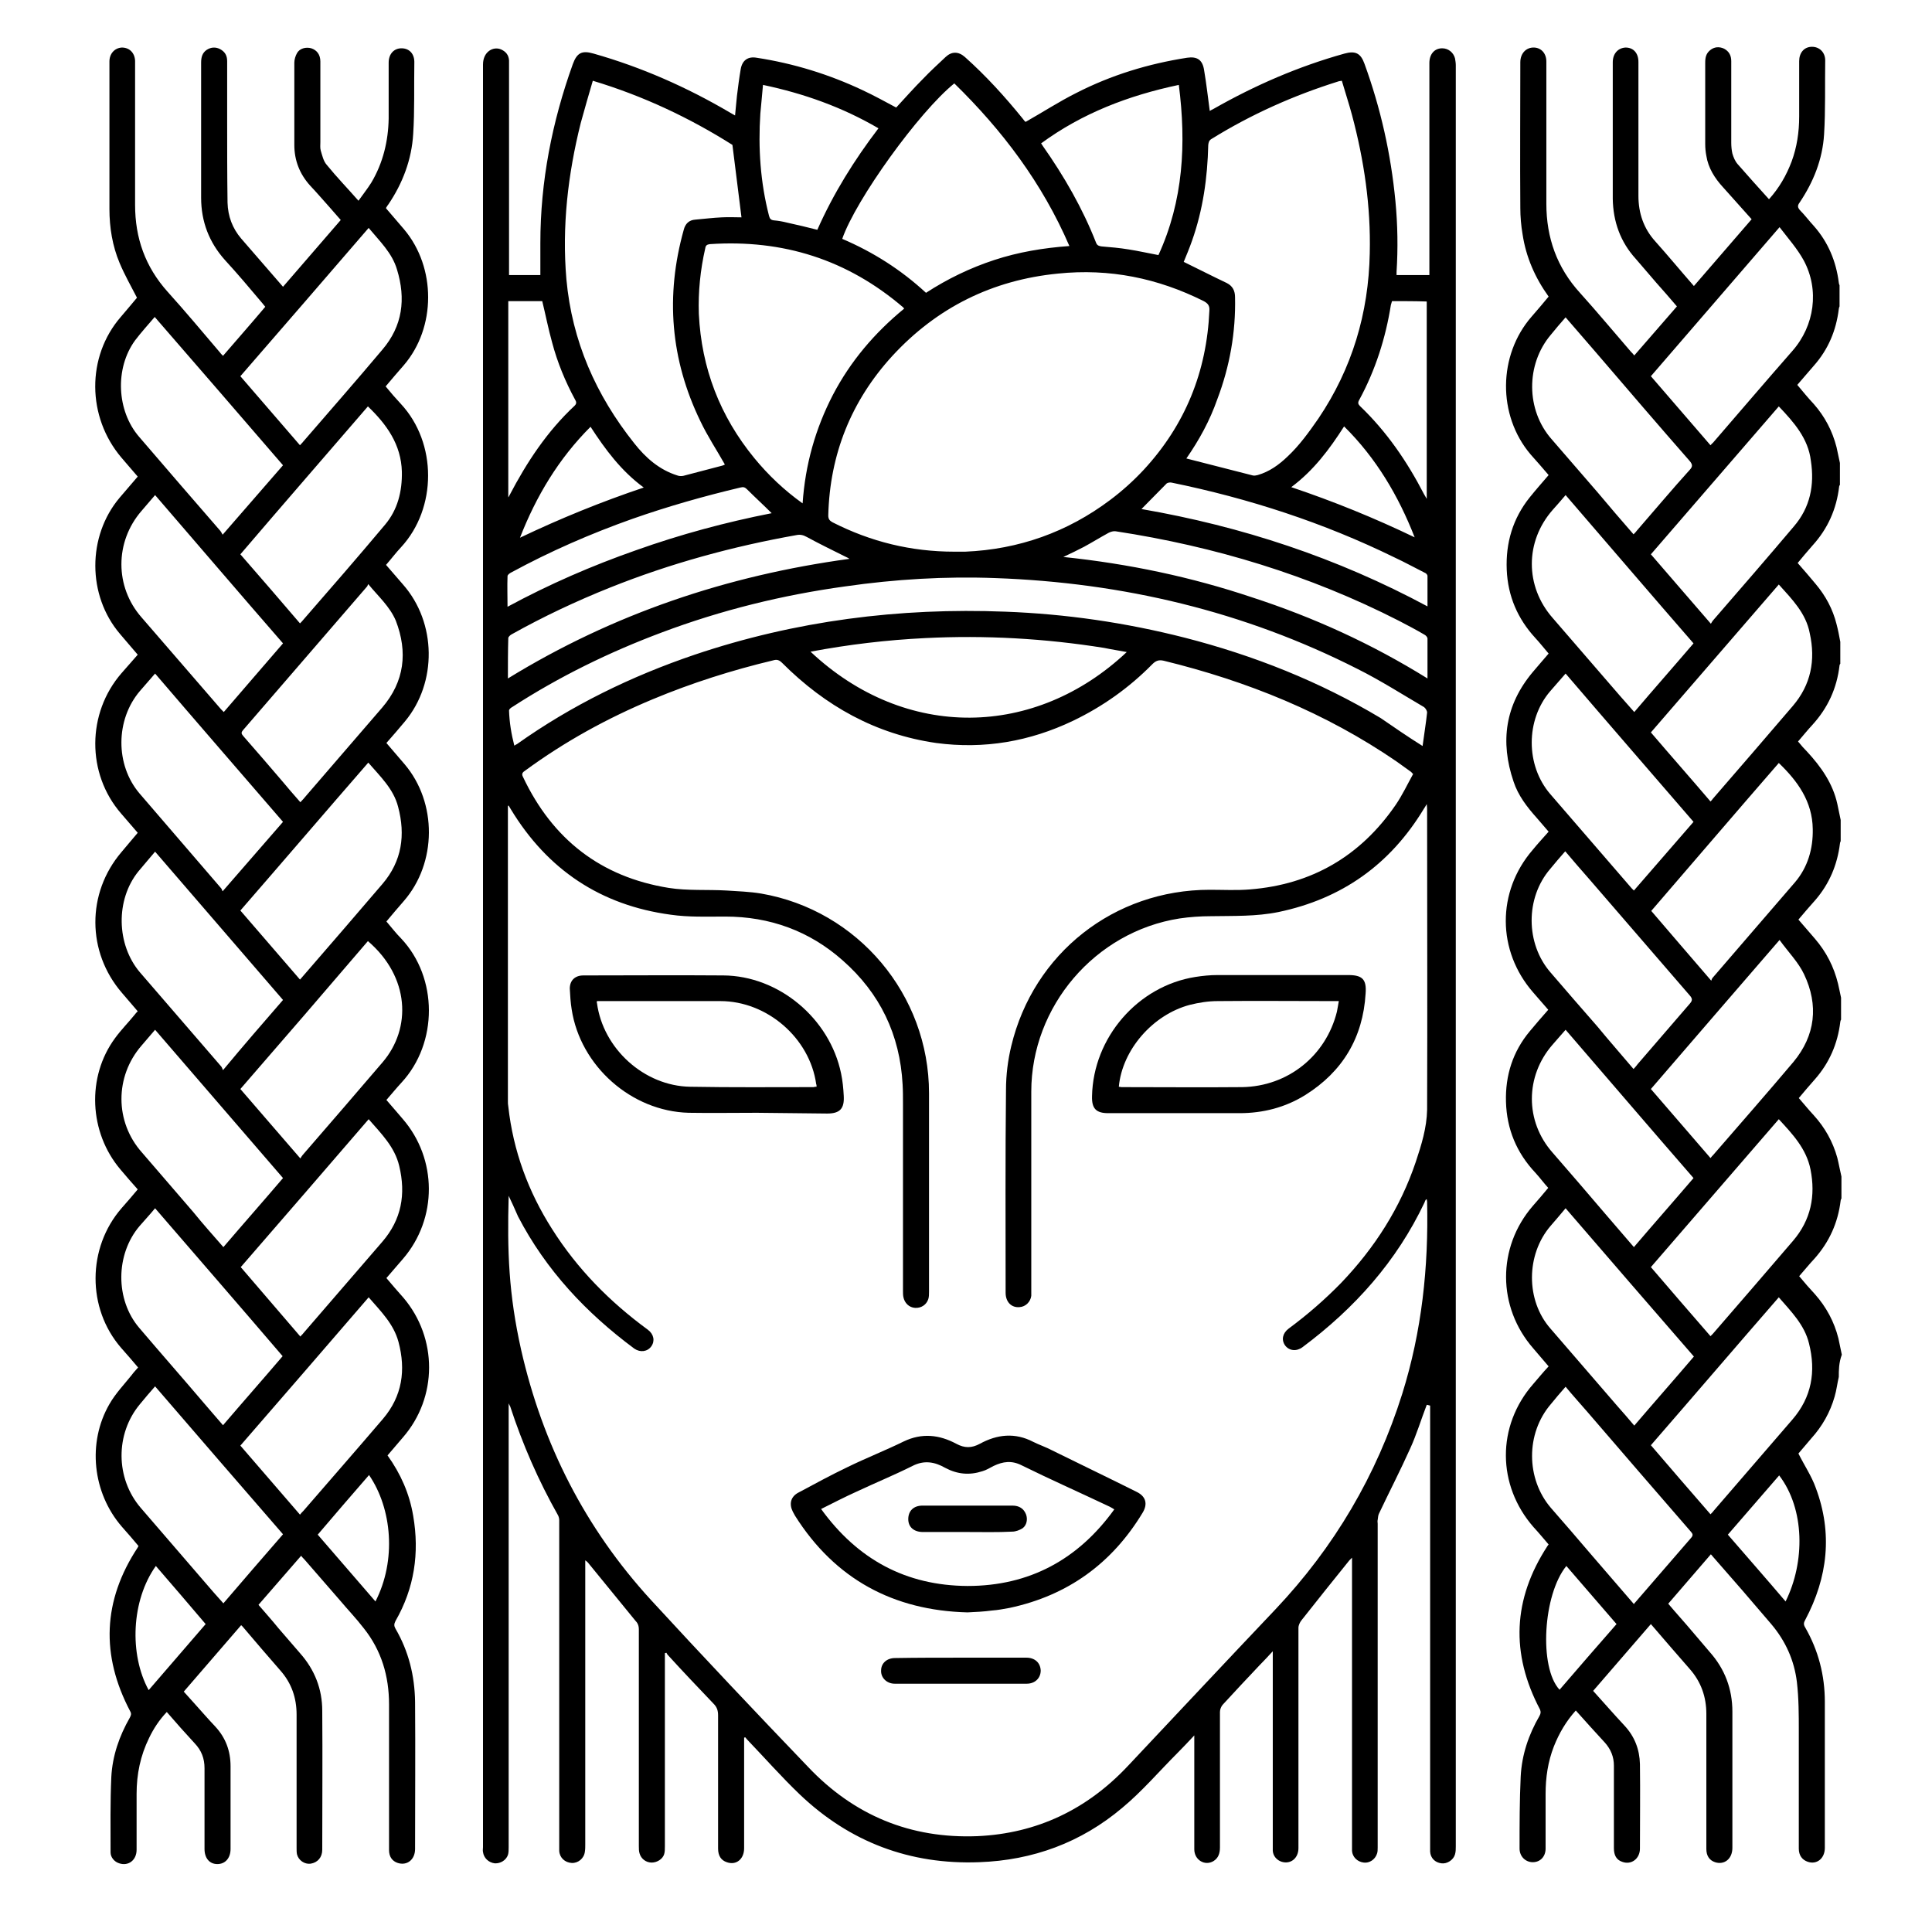 <?xml version="1.0" encoding="utf-8"?>
<!-- Generator: Adobe Illustrator 25.0.0, SVG Export Plug-In . SVG Version: 6.00 Build 0)  -->
<svg version="1.1" id="BACKGROUND" xmlns="http://www.w3.org/2000/svg" xmlns:xlink="http://www.w3.org/1999/xlink" x="0px" y="0px"
	 viewBox="0 0 512 512" style="enable-background:new 0 0 512 512;" xml:space="preserve">
<g>
	<path d="M487.3,364.9c-0.4,1.7-0.6,3.5-1.1,5.2c-1.2,4.2-3.3,7.9-6.2,11.1c-1.2,1.4-2.4,2.8-3.4,4c1.6,3.2,3.5,6,4.6,9.1
		c4.5,12,3.2,23.7-2.8,35c-0.4,0.7-0.5,1.2,0,2c3.5,6.1,5.2,12.7,5.2,19.7c0,12.9,0,25.8,0,38.7c0,2.8-2.1,4.5-4.5,3.7
		c-1.5-0.5-2.4-1.7-2.4-3.5c0-10.4,0-20.8,0-31.2c0-4.3,0-8.6-0.5-12.9c-0.7-5.8-3-10.9-6.8-15.4c-5.1-6-10.2-11.9-15.4-17.8
		c-0.2-0.2-0.3-0.4-0.6-0.7c-3.8,4.4-7.5,8.7-11.3,13.1c2.1,2.5,4.3,4.9,6.4,7.4c1.5,1.8,3.1,3.6,4.6,5.4c4,4.5,6,9.8,6,15.8
		c0,12,0,24,0,36.1c0,2.9-2.1,4.6-4.6,3.8c-1.5-0.5-2.3-1.7-2.3-3.5c0-4.6,0-9.2,0-13.8c0-7.3,0-14.7,0-22c0-4.5-1.4-8.5-4.4-11.9
		c-3.4-3.9-6.8-7.8-10.3-11.9c-5.1,5.9-10.2,11.8-15.3,17.7c2.8,3.1,5.5,6.2,8.3,9.2c2.7,2.9,4,6.3,4.1,10.2c0.1,7.5,0,14.9,0,22.4
		c0,2.7-2.3,4.4-4.7,3.5c-1.5-0.5-2.2-1.7-2.2-3.6c0-6.7,0-13.3,0-20c0-0.6,0-1.3,0-1.9c0-2.3-0.8-4.3-2.4-6.1
		c-2.6-2.8-5.1-5.6-7.7-8.5c-2.6,2.9-4.4,6-5.8,9.5c-1.6,4.1-2.2,8.3-2.2,12.6c0,4.8,0,9.7,0,14.5c0,2.1-1.4,3.6-3.4,3.6
		c-1.9,0-3.5-1.5-3.5-3.6c0-6.4,0-12.7,0.3-19.1c0.3-5.8,2.1-11.1,5-16.1c0.3-0.6,0.4-1,0.1-1.7c-7.8-14.8-7.2-29.2,2-43.3
		c0.1-0.1,0.1-0.2,0.3-0.4c-1.3-1.5-2.6-3.1-4-4.6c-9.7-11.1-9.8-26.8-0.1-37.9c1.3-1.5,2.6-3.1,4.1-4.7c-1.4-1.6-2.7-3.2-4.1-4.8
		c-9.5-10.9-9.6-26.7-0.1-37.7c1.4-1.6,2.7-3.1,4.1-4.8c-1.2-1.3-2.2-2.7-3.4-4c-5-5.3-7.6-11.6-7.8-18.8c-0.2-7,1.8-13.3,6.3-18.7
		c1.6-1.9,3.2-3.8,4.9-5.7c-1.4-1.6-2.7-3.1-4-4.6c-9.6-11-9.7-26.7-0.1-37.8c1.3-1.6,2.7-3.1,4.2-4.8c-1-1.2-2.1-2.4-3.1-3.6
		c-2.6-2.9-5-6-6.2-9.7c-3.6-10.6-2.2-20.3,5.1-29c1.4-1.6,2.7-3.2,4.2-4.9c-1.2-1.4-2.3-2.8-3.5-4.1c-4.7-5.1-7.3-11.1-7.6-18.1
		c-0.3-7.1,1.6-13.6,6.1-19.2c1.6-2,3.3-3.9,5-5.9c-1.6-1.9-3.2-3.7-4.8-5.5c-8.8-10.4-8.6-26.3,0.3-36.5c1.5-1.7,3-3.5,4.5-5.3
		c-3.6-5-6-10.5-6.9-16.5c-0.4-2.3-0.6-4.7-0.6-7c-0.1-12.9,0-25.7,0-38.6c0-2.4,1.6-4,3.7-3.9c1.9,0.1,3.2,1.6,3.2,3.7
		c0,12.6,0,25.1,0,37.7c0,9,2.8,16.9,8.9,23.6c4.6,5.1,9,10.4,13.5,15.6c0.3,0.3,0.6,0.6,0.9,1c3.8-4.4,7.5-8.6,11.3-13
		c-1.8-2.1-3.6-4.2-5.4-6.2c-1.8-2.1-3.7-4.3-5.5-6.4c-4.1-4.5-6-9.9-6.1-15.9c0-12.1,0-24.1,0-36.2c0-2.3,1.4-3.8,3.4-3.9
		c2.1,0,3.4,1.5,3.4,3.8c0,11.8,0,23.7,0,35.5c0,4.6,1.4,8.7,4.5,12.1c3.4,3.8,6.7,7.8,10.2,11.8c5.1-5.9,10.2-11.8,15.3-17.7
		c-2.6-2.9-5.1-5.7-7.6-8.5c-2.2-2.4-3.9-5.1-4.4-8.3c-0.2-1-0.3-2.1-0.3-3.1c0-7.2,0-14.4,0-21.6c0-1.3,0.2-2.4,1.3-3.3
		c1.1-0.9,2.4-1,3.7-0.4c1.3,0.7,1.9,1.8,1.9,3.3c0,7.2,0,14.4,0,21.6c0,1,0.1,2,0.3,2.9c0.3,1,0.7,2,1.4,2.8
		c2.7,3.1,5.5,6.2,8.3,9.3c2.7-3,4.6-6.3,6-10c1.4-3.8,2-7.8,2-11.9c0-4.9,0-9.8,0-14.7c0-2.2,1.3-3.8,3.4-3.8c2,0,3.5,1.5,3.5,3.6
		c-0.1,6.5,0.1,13.1-0.3,19.6c-0.4,6.6-2.8,12.6-6.5,18.1c-0.6,0.8-0.5,1.3,0.1,2c1.3,1.3,2.4,2.8,3.7,4.2c3.8,4.3,5.9,9.4,6.6,15
		c0,0.2,0.1,0.5,0.2,0.7c0,1.9,0,3.7,0,5.6c-0.1,0.2-0.2,0.5-0.2,0.7c-0.7,5.7-2.8,10.7-6.6,15c-1.5,1.7-2.9,3.4-4.4,5.1
		c1.5,1.8,2.9,3.5,4.4,5.1c2.9,3.3,4.9,7.1,6,11.4c0.3,1.4,0.6,2.8,0.9,4.2c0,1.9,0,3.9,0,5.8c-0.1,0.1-0.2,0.3-0.2,0.4
		c-0.7,6-3,11.2-7.1,15.7c-1.3,1.5-2.6,3-3.9,4.6c1.7,1.9,3.2,3.7,4.8,5.6c2.6,3.1,4.5,6.6,5.5,10.6c0.4,1.5,0.7,3.1,1,4.7
		c0,1.9,0,3.9,0,5.8c-0.1,0.1-0.2,0.3-0.2,0.4c-0.7,6.1-3.1,11.3-7.2,15.8c-1.3,1.4-2.5,2.9-3.8,4.4c0.8,1,1.6,1.9,2.4,2.7
		c3.7,4,6.8,8.4,8,13.8c0.3,1.4,0.6,2.9,0.9,4.3c0,1.9,0,3.7,0,5.6c-0.1,0.2-0.2,0.5-0.2,0.7c-0.7,5.6-2.8,10.6-6.5,14.9
		c-1.5,1.7-3,3.4-4.5,5.2c1.5,1.7,2.9,3.4,4.4,5.1c3,3.5,5,7.4,6.1,11.9c0.3,1.2,0.5,2.4,0.8,3.7c0,1.9,0,3.9,0,5.8
		c-0.1,0.2-0.2,0.4-0.2,0.6c-0.7,5.8-2.9,10.9-6.8,15.3c-1.4,1.6-2.8,3.2-4.2,4.9c1.4,1.6,2.6,3.1,4,4.6c2.9,3.2,5,6.9,6.2,11.2
		c0.4,1.6,0.7,3.3,1.1,5c0,1.9,0,3.9,0,5.8c-0.1,0.2-0.2,0.4-0.2,0.5c-0.7,5.9-3,11-6.9,15.4c-1.4,1.5-2.7,3.1-4.1,4.7
		c1.4,1.7,2.8,3.3,4.2,4.8c3,3.4,5.1,7.3,6.2,11.7c0.3,1.4,0.6,2.9,0.9,4.3C487.3,361.2,487.3,363.1,487.3,364.9z M453.3,354.1
		c0.3-0.3,0.4-0.4,0.6-0.6c7.1-8.2,14.2-16.4,21.3-24.7c4.7-5.5,6-11.9,4.6-18.9c-1.1-5.5-4.8-9.4-8.4-13.3
		c-11.3,13.1-22.6,26.1-33.9,39.2C442.8,342,448,348,453.3,354.1z M471.4,343.8C460,356.9,448.8,370,437.5,383
		c5.3,6.2,10.5,12.2,15.8,18.3c0.4-0.4,0.7-0.7,0.9-1c6.9-8,13.9-16.1,20.8-24.1c5.1-5.9,6.3-12.7,4.4-20.2
		C478.2,351.1,474.7,347.6,471.4,343.8z M471.4,154.9c-11.3,13.1-22.6,26.1-33.9,39.2c5.3,6.2,10.6,12.2,15.8,18.3
		c0.3-0.3,0.5-0.5,0.6-0.7c7.1-8.2,14.2-16.4,21.2-24.6c4.8-5.6,6.1-12.1,4.5-19.3C478.6,162.5,474.9,158.8,471.4,154.9z
		 M471.6,60.2c-11.5,13.3-22.8,26.4-34.1,39.5c5.3,6.1,10.5,12.2,15.8,18.3c0.3-0.3,0.4-0.5,0.6-0.6c7-8.1,14-16.3,21.1-24.4
		c5.9-6.7,7.2-16.2,3-24C476.3,65.9,473.9,63.2,471.6,60.2z M432.9,141.6c0.4-0.4,0.7-0.7,0.9-1c4.7-5.4,9.3-10.9,14.1-16.2
		c0.7-0.8,0.6-1.3,0-2.1c-8.5-9.7-16.9-19.5-25.3-29.3c-2.6-3-5.1-5.9-7.7-8.9c-1.4,1.6-2.7,3.1-3.9,4.6c-6.7,7.9-6.6,20,0.2,27.7
		c4.1,4.7,8.1,9.4,12.2,14.1C426.4,134.1,429.6,137.8,432.9,141.6z M471.4,107.7c-11.3,13.1-22.6,26.1-33.9,39.2
		c5.3,6.1,10.5,12.2,15.9,18.4c0.2-0.4,0.4-0.6,0.5-0.8c7.2-8.3,14.4-16.6,21.5-25c4.3-5,5.5-10.9,4.5-17.4
		C479.2,116.2,475.4,111.9,471.4,107.7z M471.6,249.1c-11.6,13.4-22.8,26.4-34.1,39.5c5.3,6.1,10.5,12.2,15.8,18.3
		c0.3-0.4,0.5-0.6,0.7-0.8c7.1-8.2,14.3-16.4,21.3-24.7c5.8-7,6.7-15,2.8-23.2C476.6,255,473.9,252.3,471.6,249.1z M432.9,283.3
		c0.5-0.5,0.8-0.9,1.1-1.3c4.6-5.3,9.2-10.7,13.8-16c0.7-0.8,0.8-1.3,0-2.2c-8.9-10.3-17.8-20.6-26.7-30.9c-2.1-2.4-4.2-4.8-6.3-7.3
		c-1.4,1.6-2.7,3.1-4,4.7c-6.6,7.7-6.5,19.8,0.1,27.4c4.1,4.8,8.3,9.6,12.4,14.3C426.5,275.9,429.7,279.5,432.9,283.3z M448.8,217.8
		c-11.3-13.1-22.6-26.1-33.9-39.3c-1.4,1.6-2.8,3.2-4.1,4.7c-6.5,7.6-6.5,19.6,0,27.2c7.2,8.3,14.4,16.7,21.6,25
		c0.2,0.2,0.4,0.4,0.6,0.6C438.3,229.9,443.5,223.9,448.8,217.8z M448.8,170.5c-11.4-13.1-22.6-26.2-33.9-39.3
		c-1.2,1.4-2.3,2.7-3.4,3.9c-7.4,8.4-7.4,20.3,0,28.7c4.7,5.4,9.3,10.8,14,16.2c2.5,2.9,5,5.8,7.6,8.7
		C438.2,182.7,443.5,176.7,448.8,170.5z M453.5,259.9c0.1-0.3,0.2-0.6,0.3-0.7c7.3-8.5,14.6-16.9,21.9-25.4c3.4-4,4.8-8.9,4.7-14.1
		c-0.1-7.3-4-12.7-9-17.5c-11.3,13-22.5,26.1-33.8,39.2C442.8,247.5,448,253.5,453.5,259.9z M433,425.1c0.2-0.3,0.3-0.4,0.4-0.5
		c4.9-5.7,9.9-11.4,14.8-17.1c0.7-0.8,0.2-1.2-0.2-1.7c-9.1-10.5-18.2-21-27.3-31.6c-1.9-2.2-3.9-4.4-5.8-6.7
		c-1.4,1.6-2.7,3.1-3.9,4.6c-6.7,7.8-6.6,19.8,0,27.5c3.6,4.1,7.2,8.3,10.7,12.4C425.4,416.3,429.1,420.6,433,425.1z M414.9,320.2
		c-1.4,1.7-2.7,3.2-4,4.7c-6.5,7.6-6.6,19.7,0,27.2c5.9,6.8,11.8,13.7,17.7,20.5c1.5,1.7,3,3.4,4.5,5.2c5.3-6.2,10.6-12.2,15.8-18.3
		C437.5,346.4,426.2,333.3,414.9,320.2z M448.8,312.2c-11.4-13.1-22.6-26.2-33.9-39.3c-1.2,1.4-2.4,2.7-3.5,4
		c-7.2,8.3-7.3,20.2,0,28.5c4.8,5.5,9.5,11,14.2,16.5c2.4,2.8,4.9,5.7,7.4,8.6C438.2,324.4,443.5,318.4,448.8,312.2z M473.2,424.4
		c5.2-10.5,5.1-24.5-1.7-33.4c-4.5,5.2-9,10.4-13.6,15.7C463,412.6,468.1,418.4,473.2,424.4z M415.1,415c-6.2,7.6-7.3,26.9-1.8,32.8
		c5-5.8,10-11.6,15.1-17.4C423.9,425.2,419.5,420.1,415.1,415z"/>
	<path d="M378.1,372.3c-1.5,3.9-2.7,7.9-4.4,11.6c-2.6,5.8-5.5,11.4-8.2,17.1c-0.3,0.5-0.3,1.2-0.4,1.8c-0.1,0.3,0,0.7,0,1
		c0,28.6,0,57.2,0,85.8c0,0.6,0,1.2-0.2,1.7c-0.5,1.5-2,2.5-3.5,2.3c-1.7-0.2-3-1.5-3.1-3.1c0-0.4,0-0.8,0-1.3c0-24.9,0-49.8,0-74.8
		c0-0.5,0-0.9,0-1.6c-0.3,0.3-0.5,0.5-0.7,0.7c-4.3,5.3-8.5,10.6-12.7,15.9c-0.4,0.5-0.8,1.3-0.8,2c0,19.5,0,39,0,58.4
		c0,2.6-2,4.3-4.4,3.6c-1.3-0.4-2.3-1.5-2.4-2.9c0-0.5,0-1,0-1.5c0-16.6,0-33.1,0-49.7c0-0.4,0-0.9,0-1.7c-1.3,1.4-2.4,2.6-3.5,3.7
		c-3.3,3.5-6.6,7-9.8,10.5c-0.4,0.5-0.7,1.2-0.7,1.9c0,12,0,24,0,35.9c0,1.5-0.4,2.8-1.7,3.6c-2.3,1.4-5.1-0.3-5.1-3.1
		c0-9.5,0-19,0-28.5c0-0.5,0-0.9,0-1.7c-1.6,1.7-3,3.2-4.4,4.6c-4.9,4.9-9.4,10.2-14.7,14.6c-10.9,9.2-23.7,13.9-37.9,14.4
		c-18.3,0.7-34.3-5.3-47.6-18c-4.8-4.6-9.3-9.7-13.9-14.5c-0.2-0.2-0.3-0.4-0.5-0.6c-0.1,0-0.2,0.1-0.3,0.1c0,0.4,0,0.9,0,1.3
		c0,9.3,0,18.6,0,28c0,2.9-2.1,4.6-4.6,3.7c-1.5-0.5-2.3-1.7-2.3-3.6c0-3.9,0-7.8,0-11.8c0-7.8,0-15.7,0-23.5c0-1.3-0.3-2.2-1.2-3.1
		c-4.1-4.3-8.2-8.6-12.2-13c-0.1-0.1-0.2-0.4-0.3-0.5c-0.1,0-0.3,0.1-0.4,0.1c0,0.5,0,1,0,1.5c0,16.6,0,33.1,0,49.7
		c0,0.7,0,1.5-0.2,2.1c-0.4,1.3-1.9,2.2-3.3,2.2c-1.5,0-2.8-1-3.2-2.4c-0.2-0.6-0.2-1.3-0.2-2c0-19.1,0-38.3,0-57.4
		c0-1-0.3-1.7-1-2.4c-4-4.9-8-9.8-12-14.7c-0.3-0.4-0.6-0.8-1.2-1.2c0,0.5,0,1,0,1.5c0,24.6,0,49.2,0,73.8c0,0.6,0,1.3-0.1,1.9
		c-0.2,1.8-1.8,3.1-3.5,3c-1.8-0.1-3.2-1.4-3.3-3.2c0-0.2,0-0.4,0-0.6c0-29,0-58,0-87c0-0.4-0.1-0.9-0.3-1.3
		c-5.2-9.2-9.4-18.8-12.7-28.9c-0.1-0.2-0.2-0.3-0.4-0.8c0,0.8,0,1.3,0,1.7c0,38.6,0,77.3,0,115.9c0,0.7,0,1.5-0.2,2.1
		c-0.5,1.4-2,2.3-3.5,2.2c-1.6-0.2-2.9-1.4-3.1-3c-0.1-0.4,0-0.8,0-1.3c0-157.5,0-314.9,0-472.4c0-3.4,2.7-4.9,4.8-4
		c1.3,0.6,2,1.5,2.1,2.9c0,0.4,0,0.8,0,1.3c0,18,0,36,0,54c0,0.5,0,1,0,1.6c2.9,0,5.7,0,8.3,0c0-2.9,0-5.7,0-8.5
		c0-16.3,3.1-32.1,8.6-47.4c1.1-3,2.4-3.7,5.5-2.8c12.7,3.6,24.7,8.9,36.1,15.6c0.4,0.2,0.8,0.5,1.4,0.8c0.2-1.8,0.3-3.5,0.5-5.2
		c0.3-2.4,0.6-4.8,1-7.1s1.9-3.4,4.2-3c9.8,1.5,19.2,4.4,28.1,8.6c3,1.4,5.9,3,8.9,4.6c2.4-2.6,4.7-5.2,7.2-7.7
		c1.9-2,3.9-3.8,5.9-5.7c1.6-1.5,3.4-1.5,5.1,0c5.6,5,10.6,10.5,15.3,16.3c0.3,0.4,0.6,0.8,0.8,0.9c4.6-2.6,8.9-5.4,13.5-7.7
		c9.2-4.7,19-7.7,29.3-9.3c2.7-0.4,4.1,0.6,4.5,3.3c0.6,3.5,1,7.1,1.5,10.8c0.3-0.2,0.7-0.4,1.1-0.6c10.9-6.2,22.4-11.2,34.6-14.6
		c2.9-0.8,4.3-0.1,5.3,2.7c4.3,11.8,7,23.9,8.2,36.4c0.6,6.3,0.7,12.5,0.3,18.8c0,0.2,0,0.5,0,0.8c2.9,0,5.7,0,8.7,0
		c0-0.6,0-1.1,0-1.7c0-18.2,0-36.4,0-54.5c0-2.3,1.3-3.9,3.4-3.9c1.6,0,3,1.1,3.4,2.7c0.1,0.6,0.2,1.2,0.2,1.8
		c0,157.3,0,314.7,0,472c0,0.7,0,1.4-0.2,2.1c-0.4,1.5-2.1,2.6-3.6,2.4c-1.7-0.2-2.9-1.4-3-3.1c0-0.5,0-1,0-1.5
		c0-38.4,0-76.7,0-115.1c0-0.5,0-1.1,0-1.6C378.3,372.3,378.2,372.3,378.1,372.3z M134.8,316.9c-0.4,14.8,0,26,3.3,40.8
		c5.7,25.1,17,47.3,34.4,66.3c13.7,14.9,27.6,29.6,41.6,44.2c12.2,12.9,27.2,19.1,44.9,18.4c15.8-0.7,29.1-7.1,39.9-18.6
		c13-13.8,26-27.7,39.1-41.5c15.6-16.5,26.8-35.5,33.6-57.1c5.2-16.6,7-33.6,6.6-50.9c0-0.2-0.1-0.5-0.1-0.7
		c-0.2,0.1-0.2,0.1-0.3,0.2c-0.1,0.2-0.2,0.4-0.3,0.7c-7.4,15.6-18.5,28-32.3,38.3c-1.6,1.2-3.5,1-4.6-0.4c-1.1-1.5-0.7-3.3,0.9-4.5
		c5-3.7,9.6-7.7,13.9-12.1c8.9-9.3,15.7-19.9,19.8-32.1c1.5-4.5,2.9-9,3-13.8c0.1-26.4,0-52.9,0-79.3c0-0.4,0-0.9-0.1-1.7
		c-0.4,0.7-0.6,1-0.8,1.3c-8.9,14.7-21.7,23.8-38.5,27.3c-5.9,1.2-11.8,1-17.8,1.1c-2.8,0-5.7,0.2-8.4,0.6
		c-22.4,3.5-39.3,23.3-39.3,45.9c0,17.5,0,35.1,0,52.6c0,0.5,0,1,0,1.5c-0.2,1.6-1.5,2.9-3.1,3c-2.2,0.2-3.7-1.4-3.7-3.8
		c0-17.9-0.1-35.8,0.1-53.8c0-3.9,0.5-7.9,1.4-11.6c5.9-24.6,27.3-41.4,52.6-41.4c3.6,0,7.2,0.2,10.7-0.1
		c16.3-1.3,29.2-8.8,38.5-22.3c1.8-2.6,3.2-5.6,4.7-8.3c-0.4-0.3-0.4-0.4-0.5-0.5c-1.3-0.9-2.6-1.9-3.9-2.8
		c-18.8-12.9-39.6-21.3-61.7-26.7c-1.3-0.3-2.1,0-3,0.9c-6.1,6.2-13.1,11.2-21,15c-11.5,5.5-23.6,7.6-36.3,5.9
		c-16-2.3-29.4-9.8-40.8-21.2c-0.8-0.8-1.4-1-2.4-0.7c-10.9,2.6-21.6,6-31.9,10.3c-12,5-23.3,11.2-33.8,18.9
		c-0.6,0.4-1.1,0.8-0.6,1.7c7.8,16.5,20.6,26.5,38.6,29.4c5,0.8,10.3,0.4,15.4,0.7c3,0.2,6.1,0.3,9.1,0.8
		c25.6,4.4,44.5,26.8,44.5,52.9c0,17.5,0,35.1,0,52.6c0,0.7,0,1.4-0.2,2c-0.5,1.5-1.9,2.4-3.5,2.3s-2.8-1.3-3.1-2.9
		c-0.1-0.5-0.1-1.1-0.1-1.6c0-16.5,0-33.1,0-49.6c0-1.7,0-3.4-0.1-5.1c-0.7-13.2-6-24.2-15.9-32.9c-8.8-7.8-19.3-11.6-31.1-11.6
		c-4.8,0-9.7,0.2-14.5-0.5c-18.5-2.5-32.6-11.9-42.3-27.9c-0.2-0.3-0.4-0.7-0.6-1c-0.1,0-0.1,0-0.2,0.1c0,0.4,0,0.7,0,1.1
		c0,25.7,0,51.4,0,77.2c0,0.4,0,0.8,0.1,1.3c1.3,11.8,5.3,22.6,11.6,32.5c6.7,10.6,15.3,19.3,25.4,26.7c1.6,1.2,1.9,3,0.9,4.4
		s-2.9,1.7-4.5,0.6c-12.8-9.5-23.4-20.8-30.8-35C136.4,320.3,135.6,318.6,134.8,316.9z M252.9,146.2c1,0,1.9,0,2.9,0
		c14.2-0.6,27.1-5.2,38.4-13.7c3.2-2.4,6.2-5.1,8.9-8c11-11.9,16.7-26,17.4-42.2c0.1-1.3-0.4-1.9-1.5-2.5c-12.2-6.1-25-8.7-38.6-7.3
		c-17.4,1.7-32.1,9-43.9,21.8c-10.9,11.9-16.6,26.1-17,42.3c0,1,0.4,1.4,1.1,1.8C230.8,143.6,241.5,146.2,252.9,146.2z M314.4,121.5
		c5.9,1.5,11.8,3,17.6,4.5c0.4,0.1,0.9,0,1.3-0.1c3.1-0.9,5.6-2.7,7.9-4.9c3.2-3,5.7-6.5,8.2-10.1c8.9-13.2,13.3-27.9,13.6-43.8
		c0.3-12.4-1.5-24.6-4.7-36.6c-0.8-3-1.8-6-2.7-9.1c-0.5,0.1-0.8,0.1-1,0.2c-11.8,3.7-23,8.7-33.5,15.2c-0.7,0.4-0.8,0.9-0.9,1.6
		c-0.2,8.7-1.4,17.2-4.3,25.4c-0.7,2-1.5,3.9-2.2,5.6c3.9,1.9,7.6,3.8,11.4,5.6c1.6,0.8,2.2,2.1,2.2,3.8c0.2,9.3-1.4,18.3-4.7,27
		C320.6,111.5,317.8,116.6,314.4,121.5z M157.1,21.4c-1.1,3.8-2.2,7.5-3.2,11.2c-3.4,13.6-5,27.4-3.8,41.4
		c1.5,16.4,7.8,30.7,18,43.5c3,3.8,6.6,7,11.4,8.5c0.5,0.2,1.1,0.2,1.6,0.1c3.4-0.9,6.8-1.8,10.3-2.7c0.3-0.1,0.6-0.2,0.7-0.3
		c-2.2-3.9-4.6-7.5-6.5-11.5c-7.9-16.3-9.3-33.2-4.4-50.7c0.4-1.6,1.4-2.6,3.1-2.7c2.3-0.2,4.7-0.5,7-0.6c1.8-0.1,3.7,0,5.2,0
		c-0.8-6.5-1.6-12.8-2.4-19.2C182.7,31.2,170.4,25.4,157.1,21.4z M377,197.7c0.4-3.1,0.9-6,1.2-8.9c0-0.4-0.4-1.1-0.8-1.4
		c-5.8-3.4-11.6-7.1-17.6-10.1c-30.1-15.3-62.3-22.9-96-24.1c-13.3-0.5-26.6,0.3-39.8,2.2c-16.7,2.3-32.9,6.3-48.6,12.2
		c-13.9,5.2-27.2,11.7-39.7,19.8c-0.4,0.2-0.8,0.6-0.8,0.9c0.1,3.1,0.6,6.2,1.4,9.3c0.3-0.2,0.5-0.3,0.7-0.4
		c14.5-10.3,30.3-18,47.1-23.7c26.7-9,54.2-12.5,82.3-11.4c16.1,0.6,31.9,2.9,47.6,6.9c18.3,4.7,35.7,11.6,51.9,21.3
		C369.4,192.7,373,195.2,377,197.7z M212.7,133.4c0.7-10.3,3.4-19.8,8-28.7c4.7-9,11.1-16.5,18.9-22.9c-0.1-0.2-0.2-0.3-0.2-0.3
		c-14.8-12.7-31.9-18.1-51.3-16.8c-0.8,0.1-1.1,0.4-1.2,1.1c-1.3,5.7-1.9,11.5-1.7,17.4c0.7,14.4,5.6,27.1,14.7,38.2
		C203.6,125.9,207.8,129.9,212.7,133.4z M223.2,63.3c8.2,3.5,15.6,8.2,22.2,14.3c5.7-3.7,11.7-6.6,18.1-8.7s13-3.2,19.9-3.7
		c-7.2-16.7-17.8-30.7-30.5-43.1C243.5,29.7,226.8,52.9,223.2,63.3z M214.8,172.7c25.2,23.7,59.6,22.9,83.8,0.1
		c-2.1-0.4-4.1-0.7-6-1.1c-15.7-2.5-31.5-3.4-47.4-2.6C235,169.6,224.9,170.8,214.8,172.7z M307,67.6c6.6-14.4,7.4-29.5,5.4-45.1
		c-13.3,2.8-25.6,7.5-36.5,15.5c0.2,0.3,0.3,0.4,0.4,0.6c5.7,8.1,10.6,16.6,14.2,25.8c0.3,0.7,0.8,0.8,1.4,0.9
		c2.4,0.2,4.8,0.4,7.2,0.8C301.7,66.5,304.3,67.1,307,67.6z M378.3,179.8c0-3.7,0-7.2,0-10.6c0-0.3-0.4-0.8-0.8-1
		c-2.2-1.3-4.5-2.5-6.8-3.7c-23.7-12.1-48.8-19.7-75-23.7c-0.6-0.1-1.3,0.1-1.9,0.4c-2.2,1.2-4.3,2.5-6.5,3.7
		c-1.7,0.9-3.4,1.7-5.5,2.7c17.3,1.8,33.9,5.3,50,10.7C348.1,163.6,363.5,170.6,378.3,179.8z M134.6,179.8
		c28-17.2,58.2-27.3,90.5-31.7c-0.4-0.3-0.7-0.4-1.1-0.6c-3.4-1.7-6.9-3.4-10.2-5.2c-0.9-0.5-1.7-0.7-2.7-0.5
		c-16.9,3-33.4,7.5-49.4,13.9c-9,3.6-17.7,7.7-26.1,12.4c-0.4,0.2-0.9,0.7-0.9,1C134.6,172.6,134.6,176.1,134.6,179.8z M232.8,34
		c-9.6-5.6-19.7-9.2-30.6-11.5c-0.2,2.6-0.5,5.1-0.7,7.6c-0.6,9.1,0,18.2,2.3,27.1c0.2,0.7,0.4,1.1,1.3,1.2c1.2,0.1,2.3,0.3,3.5,0.6
		c2.7,0.6,5.3,1.2,8,1.9C220.9,51.2,226.4,42.4,232.8,34z M302.5,134.9c26.6,4.6,51.8,12.9,75.8,25.8c0-2.9,0-5.5,0-8.1
		c0-0.2-0.3-0.6-0.5-0.7c-2.8-1.4-5.5-2.9-8.3-4.2c-18.8-9.2-38.5-15.6-59-19.8c-0.4-0.1-1,0-1.3,0.2
		C307,130.3,304.8,132.6,302.5,134.9z M204.5,136c-2.2-2.2-4.4-4.2-6.5-6.3c-0.6-0.6-1-0.7-1.8-0.5c-9.7,2.3-19.2,5-28.6,8.3
		c-11,3.9-21.8,8.6-32.1,14.2c-0.4,0.2-1,0.6-1,1c-0.1,2.6,0,5.3,0,8.1c11.1-6,22.4-10.9,34.1-15C180.4,141.6,192.3,138.4,204.5,136
		z M368.9,79.8c-0.1,0.3-0.2,0.7-0.3,1c-1.4,8.8-4.1,17.3-8.4,25.2c-0.4,0.7-0.3,1.1,0.2,1.6c7.1,6.8,12.5,14.7,17,23.4
		c0.2,0.3,0.4,0.7,0.7,1.2c0-17.6,0-35,0-52.3C375.1,79.8,372,79.8,368.9,79.8z M134.7,79.8c0,17.3,0,34.6,0,52
		c0.2-0.3,0.3-0.4,0.3-0.5c4.6-8.8,10-17,17.3-23.8c0.6-0.6,0.4-1.1,0.1-1.6c-2.6-4.8-4.7-9.9-6.1-15.2c-1-3.6-1.7-7.2-2.6-10.9
		C140.8,79.8,137.8,79.8,134.7,79.8z M170.6,129.2c-6-4.4-10.2-10.1-14.1-16.1c-8.5,8.5-14.4,18.4-18.7,29.4
		C148.5,137.4,159.3,133,170.6,129.2z M374.9,142.4c-4.3-11-10.2-21-18.7-29.4c-3.9,6.1-8.1,11.7-14,16.1
		C353.5,132.9,364.3,137.3,374.9,142.4z"/>
	<path d="M75,76c5.1-5.9,10.2-11.8,15.3-17.7c-1-1.1-1.9-2.2-2.8-3.2c-1.8-2-3.5-4-5.3-5.9c-2.8-3.1-4.2-6.7-4.2-10.8
		c0-7.3,0-14.5,0-21.8c0-0.8,0.3-1.8,0.7-2.5c0.7-1.3,2.4-1.7,3.8-1.3c1.5,0.5,2.4,1.7,2.4,3.5c0,7.1,0,14.2,0,21.3
		c0,0.8-0.1,1.6,0.1,2.3c0.4,1.3,0.7,2.8,1.6,3.8c2.6,3.2,5.5,6.2,8.4,9.5c1.2-1.7,2.4-3.2,3.4-4.8c3.1-5.2,4.5-11,4.6-17
		c0-4.9,0-9.9,0-14.8c0-2.3,1.4-3.8,3.4-3.8c2.1,0,3.5,1.5,3.4,3.9c-0.1,6.3,0.1,12.6-0.3,18.8c-0.4,6.8-2.8,13.1-6.6,18.7
		c-0.2,0.2-0.3,0.5-0.5,0.7c0,0.1-0.1,0.2-0.1,0.3c1.6,1.9,3.2,3.7,4.8,5.6c8.5,10.1,8.5,26-0.1,36c-1.6,1.8-3.1,3.6-4.8,5.6
		c1.3,1.6,2.6,3.1,4,4.6c9.7,10.4,9.6,27.7,0.1,38c-1.4,1.5-2.6,3.1-4,4.7c1.5,1.7,3,3.5,4.5,5.2c8.9,10.1,9.1,26,0.5,36.3
		c-1.6,1.9-3.2,3.8-4.9,5.7c1.6,1.9,3.2,3.7,4.8,5.6c8.7,10.2,8.6,26.2-0.2,36.3c-1.5,1.7-3,3.5-4.6,5.4c1.3,1.5,2.5,3.1,3.9,4.5
		c9.8,10.4,9.8,27.7,0.1,38.2c-1.3,1.4-2.6,3-4,4.6c1.5,1.7,2.9,3.4,4.3,5c9.2,10.6,9.3,26.4,0.1,37.1c-1.5,1.7-2.9,3.4-4.4,5.1
		c1.5,1.8,3,3.5,4.5,5.2c9.1,10.7,9.1,26.4-0.1,37c-1.4,1.6-2.7,3.2-4.1,4.8c3.5,4.9,5.8,10.1,6.8,16c1.7,9.9,0.3,19.2-4.7,27.9
		c-0.4,0.8-0.4,1.3,0,2c3.5,6,5.1,12.5,5.2,19.4c0.1,13,0,26,0,39c0,2.8-2.1,4.5-4.6,3.7c-1.5-0.5-2.3-1.7-2.3-3.4
		c0-4.1,0-8.3,0-12.4c0-8.7,0-17.5,0-26.2c0-7.5-2-14.3-6.7-20.2c-2-2.6-4.3-5-6.4-7.5c-3.1-3.6-6.2-7.1-9.3-10.7
		c-0.3-0.3-0.6-0.6-0.9-1c-3.8,4.4-7.5,8.6-11.3,13c1.8,2.1,3.6,4.1,5.3,6.2c1.9,2.2,3.8,4.4,5.7,6.6c3.9,4.4,5.9,9.5,5.9,15.3
		c0.1,12.3,0,24.5,0,36.8c0,2-1.2,3.4-3.1,3.7c-1.6,0.2-3.2-0.9-3.6-2.5c-0.1-0.5-0.1-1.1-0.1-1.6c0-11.8,0-23.6,0-35.4
		c0-4.4-1.3-8.3-4.3-11.7c-3.3-3.8-6.6-7.6-9.8-11.4c-0.2-0.2-0.3-0.4-0.6-0.6c-5.1,5.9-10.1,11.7-15.2,17.6c0.9,1,1.8,2,2.7,3
		c1.9,2.1,3.7,4.2,5.6,6.2c2.8,3,4.1,6.5,4.1,10.6c0,7.3,0,14.6,0,21.9c0,2.4-1.4,4-3.5,4s-3.4-1.6-3.4-4c0-7.1,0-14.3,0-21.4
		c0-2.6-0.8-4.7-2.6-6.6c-2.5-2.7-4.9-5.4-7.4-8.3c-2,2.1-3.5,4.4-4.7,6.9c-2.3,4.7-3.3,9.6-3.3,14.8c0,4.9,0,9.9,0,14.8
		c0,2.8-2.2,4.4-4.6,3.6c-1.3-0.4-2.3-1.6-2.3-2.9c0-6.7-0.1-13.3,0.2-20c0.3-5.6,2.1-10.8,4.9-15.7c0.3-0.6,0.5-1,0.1-1.7
		c-7.8-14.8-7.3-29.3,2-43.4c0-0.1,0.1-0.1,0.2-0.4c-1.4-1.7-2.9-3.4-4.4-5.1c-7.8-9-9.2-22.3-3.3-32.5c1.6-2.8,3.9-5.2,5.9-7.7
		c0.5-0.7,1.1-1.3,1.7-2c-1.5-1.8-3-3.5-4.5-5.2c-9.1-10.5-9-26.5,0.1-37c1.4-1.6,2.9-3.3,4.3-5c-1.6-1.8-3.1-3.5-4.6-5.3
		c-8.3-9.8-9-24.5-1.4-34.8c1.6-2.2,3.5-4.1,5.2-6.2c0.2-0.3,0.5-0.6,0.8-0.9c-1.4-1.6-2.8-3.3-4.2-4.9c-9.3-10.8-9.4-26.4-0.1-37.3
		c1.4-1.7,2.8-3.3,4.3-5.1c-1.5-1.7-2.9-3.4-4.4-5.1C22.9,205,23,189,32.2,178.4c1.4-1.6,2.8-3.2,4.3-4.9c-1.6-1.9-3.2-3.7-4.7-5.5
		c-8.7-10.2-8.7-25.9-0.1-36.1c1.6-1.9,3.2-3.7,4.8-5.6c-1.5-1.7-2.9-3.4-4.3-5C23,110.5,22.9,94.5,32,84c1.5-1.8,3-3.5,4.3-5.1
		c-1.6-3.1-3.3-6.1-4.6-9.2c-1.9-4.5-2.7-9.4-2.7-14.3c0-13,0-26.1,0-39.1c0-2.1,1.4-3.6,3.3-3.7c2,0,3.4,1.4,3.5,3.5
		c0,0.5,0,0.9,0,1.4c0,12.3,0,24.5,0,36.8c0,8.8,2.7,16.4,8.6,23c4.7,5.2,9.2,10.6,13.8,16c0.2,0.3,0.5,0.6,0.9,1
		c3.7-4.3,7.5-8.6,11.2-13c-0.3-0.4-0.6-0.7-0.9-1.1c-3.2-3.8-6.4-7.6-9.8-11.3c-4.2-4.7-6.3-10.2-6.3-16.5c0-11.9,0-23.9,0-35.8
		c0-1.4,0.3-2.6,1.5-3.4c1.1-0.7,2.3-0.8,3.5-0.2c1.3,0.7,1.9,1.7,1.9,3.2c0,5.2,0,10.5,0,15.7c0,7.3,0,14.5,0.1,21.8
		c0.1,3.6,1.3,6.8,3.6,9.5C67.6,67.5,71.3,71.7,75,76z M59.2,330.5c5.3-6.2,10.6-12.2,15.8-18.3c-11.3-13.1-22.6-26.2-33.9-39.3
		c-1.3,1.5-2.4,2.8-3.6,4.2c-7.1,8.2-7.1,20.2,0.1,28.3c4.6,5.3,9.1,10.6,13.7,15.9C53.8,324.4,56.5,327.4,59.2,330.5z M75,123.3
		C63.6,110.1,52.4,97.1,41,84c-1.8,2.1-3.6,4.1-5.2,6.2c-5.4,7.4-4.9,18.7,1.1,25.6c7.1,8.3,14.3,16.6,21.5,24.9
		c0.2,0.3,0.4,0.6,0.6,1C64.5,135.4,69.7,129.4,75,123.3z M75,265c-11.4-13.2-22.6-26.2-33.9-39.3c-1.5,1.8-3,3.5-4.4,5.2
		c-6.1,7.5-5.9,19.4,0.4,26.8c7.2,8.3,14.3,16.6,21.5,24.9c0.2,0.2,0.3,0.6,0.5,1C64.5,277.1,69.7,271.1,75,265z M75,170.5
		c-11.4-13.1-22.6-26.2-33.9-39.3c-1.3,1.5-2.5,2.9-3.6,4.2c-7.1,8.2-7.1,20.1,0,28.2c6.8,7.9,13.7,15.8,20.5,23.7
		c0.4,0.5,0.8,0.9,1.3,1.4C64.5,182.7,69.7,176.6,75,170.5z M79.5,165.2c0.2-0.2,0.3-0.3,0.4-0.4c7.4-8.5,14.8-17,22.1-25.7
		c3.4-4,4.6-8.9,4.5-14.1c-0.2-7.2-4-12.5-9-17.3c-11.3,13.1-22.6,26.1-33.8,39.2C69.1,153.1,74.3,159.1,79.5,165.2z M75,217.8
		c-11.3-13.1-22.6-26.1-33.9-39.3c-1.4,1.6-2.7,3.1-4,4.6c-6.5,7.6-6.6,19.6-0.1,27.2c7.2,8.4,14.4,16.7,21.6,25.1
		c0.2,0.2,0.2,0.5,0.4,0.8C64.5,229.9,69.7,223.9,75,217.8z M41.1,367.4c-1.4,1.6-2.7,3.1-4,4.7c-6.6,7.9-6.5,19.7,0.2,27.5
		c5.6,6.5,11.3,13.1,16.9,19.6c1.6,1.9,3.3,3.8,5,5.7c5.3-6.2,10.5-12.2,15.8-18.3C63.7,393.6,52.4,380.5,41.1,367.4z M63.7,288.6
		c5.3,6.1,10.5,12.2,15.9,18.4c0.2-0.4,0.4-0.6,0.6-0.9c7.1-8.2,14.2-16.4,21.2-24.6c7.7-9,7.2-22.6-3.9-32.1
		C86.3,262.5,75,275.6,63.7,288.6z M97.6,154.8c-0.2,0.3-0.2,0.5-0.3,0.6c-11,12.7-21.9,25.4-32.9,38.1c-0.6,0.7-0.4,1,0.1,1.6
		c3.4,3.9,6.8,7.8,10.2,11.8c1.6,1.9,3.2,3.8,4.9,5.7c0.6-0.6,1.1-1.2,1.6-1.8c6.7-7.8,13.4-15.5,20.1-23.3c5.9-6.9,6.8-14.7,3.6-23
		C103.3,160.7,100.2,158,97.6,154.8z M41.1,320.2c-1.4,1.7-2.8,3.2-4.1,4.7c-6.4,7.5-6.5,19.5-0.1,27c5.7,6.7,11.5,13.3,17.2,20
		c1.6,1.9,3.3,3.8,5,5.8c5.3-6.2,10.6-12.2,15.8-18.3C63.7,346.3,52.4,333.3,41.1,320.2z M97.7,60.4c-11.4,13.2-22.6,26.2-34,39.3
		c5.3,6.1,10.5,12.2,15.8,18.3c0.3-0.4,0.6-0.6,0.8-0.9c7-8.1,14.1-16.2,21-24.4c5.4-6.3,6.3-13.5,3.9-21.3
		C103.9,67,100.6,63.9,97.7,60.4z M79.6,354.2c0.3-0.4,0.6-0.6,0.8-0.9c7-8.1,13.9-16.1,20.9-24.2c5.1-5.9,6.3-12.6,4.5-20.1
		c-1.2-5.1-4.8-8.6-8.1-12.4c-11.3,13.1-22.6,26.2-33.9,39.2C69.1,342,74.3,348,79.6,354.2z M97.7,343.8
		c-11.4,13.2-22.6,26.2-34,39.3c5.3,6.1,10.5,12.2,15.8,18.3c0.3-0.4,0.6-0.7,0.9-1c7-8.1,14.1-16.2,21.1-24.4
		c5.1-6,6.1-12.9,4.1-20.4C104.3,350.8,100.9,347.5,97.7,343.8z M97.6,202.1c-11.4,13.1-22.6,26.2-33.9,39.2
		c5.3,6.1,10.5,12.2,15.8,18.3c0.3-0.3,0.5-0.6,0.7-0.8c7.1-8.2,14.2-16.4,21.2-24.6c5.1-6,6.1-12.9,4.1-20.4
		C104.3,209.1,100.8,205.8,97.6,202.1z M97.8,390.9c-4.6,5.3-9.1,10.5-13.6,15.8c5.1,5.9,10.2,11.8,15.3,17.7
		C105.1,413.5,103.9,399.8,97.8,390.9z M41.3,415c-6.5,9.1-7.1,23.4-1.9,32.9c5.1-5.9,10.1-11.7,15.1-17.5
		C50.1,425.2,45.7,420.1,41.3,415z"/>
	<path d="M256.4,427.3c-19.6-0.5-35.1-8.8-45.7-25.6c-0.2-0.4-0.4-0.7-0.6-1.1c-1-2-0.6-3.9,1.4-5c4.3-2.3,8.7-4.7,13.1-6.8
		c4.9-2.4,10-4.4,14.9-6.8c4.8-2.3,9.4-1.8,13.9,0.6c2.2,1.2,4.1,1.2,6.3,0c4.6-2.5,9.3-3,14.1-0.5c1.6,0.8,3.4,1.4,5.1,2.3
		c7.5,3.7,15,7.3,22.4,11c2.4,1.2,2.9,3.2,1.5,5.5c-8.1,13.4-19.8,21.9-35.2,25.2c-1.6,0.3-3.2,0.6-4.7,0.7
		C260.7,427.1,258.6,427.2,256.4,427.3z M295.3,400c-0.5-0.3-0.8-0.5-1.2-0.7c-7.8-3.7-15.7-7.2-23.4-11c-2.6-1.3-4.9-1-7.4,0.2
		c-1,0.5-1.9,1.1-3,1.4c-3.4,1.1-6.6,0.8-9.8-0.9c-2.8-1.6-5.6-2.1-8.7-0.5c-4.8,2.4-9.9,4.5-14.8,6.8c-3.1,1.4-6.2,3-9.4,4.6
		c9.7,13.4,22.5,20.3,38.8,20.4C272.8,420.3,285.7,413.3,295.3,400z"/>
	<path d="M312.4,295c-6.2,0-12.5,0-18.7,0c-3.2,0-4.4-1.2-4.3-4.5c0.3-15.5,12.1-29.2,27.4-31.6c1.9-0.3,3.9-0.5,5.8-0.5
		c11.6,0,23.1,0,34.7,0c3.7,0,4.9,1.1,4.6,4.9c-0.7,11.7-6.1,20.7-16,26.9c-5.3,3.3-11.2,4.8-17.4,4.8
		C323.1,295,317.8,295,312.4,295z M296.5,288c0.3,0,0.5,0.1,0.7,0.1c10.7,0,21.3,0.1,32,0c12.1-0.2,22.2-8.3,25.1-20
		c0.2-0.9,0.3-1.8,0.5-2.8c-0.7,0-1.2,0-1.7,0c-10.1,0-20.2-0.1-30.4,0c-2.5,0-5,0.4-7.4,1C305.5,268.9,297.4,278.2,296.5,288z"/>
	<path d="M200.6,294.9c-6,0-12.1,0.1-18.1,0c-15.2-0.4-28.7-12.4-31-27.4c-0.3-1.8-0.4-3.7-0.5-5.5c0-2.2,1.4-3.5,3.6-3.5
		c12.4,0,24.7-0.1,37.1,0c14.7,0.1,28.2,11.4,31.2,26c0.4,1.9,0.6,3.9,0.7,5.9c0.2,3.4-1,4.7-4.4,4.7C213,295,206.8,295,200.6,294.9
		L200.6,294.9z M216.4,288c0-0.3,0-0.5-0.1-0.7c-1.7-12.2-13-22-25.4-22c-10.5,0-21,0-31.5,0c-0.4,0-0.8,0-1.2,0
		c0,0.3-0.1,0.4,0,0.5c1.6,12.1,12.5,22,24.7,22.2c10.9,0.2,21.8,0.1,32.7,0.1C215.9,288,216.1,288,216.4,288z"/>
	<path d="M254.6,439.3c5.8,0,11.6,0,17.4,0c2.2,0,3.7,1.3,3.8,3.4c0,2-1.5,3.5-3.7,3.5c-11.7,0-23.3,0-35,0c-2.1,0-3.7-1.6-3.6-3.5
		c0-1.9,1.5-3.3,3.7-3.3C243,439.3,248.8,439.3,254.6,439.3z"/>
	<path d="M256.4,406c-3.9,0-7.8,0-11.8,0c-2.4,0-3.9-1.3-3.9-3.4c0-2.2,1.4-3.6,3.8-3.6c7.9,0,15.9,0,23.8,0c1.8,0,3,0.8,3.6,2.3
		c0.5,1.3,0.2,2.9-0.9,3.7c-0.8,0.5-1.8,0.9-2.8,0.9C264.4,406.1,260.4,406,256.4,406z"/>
</g>
</svg>
